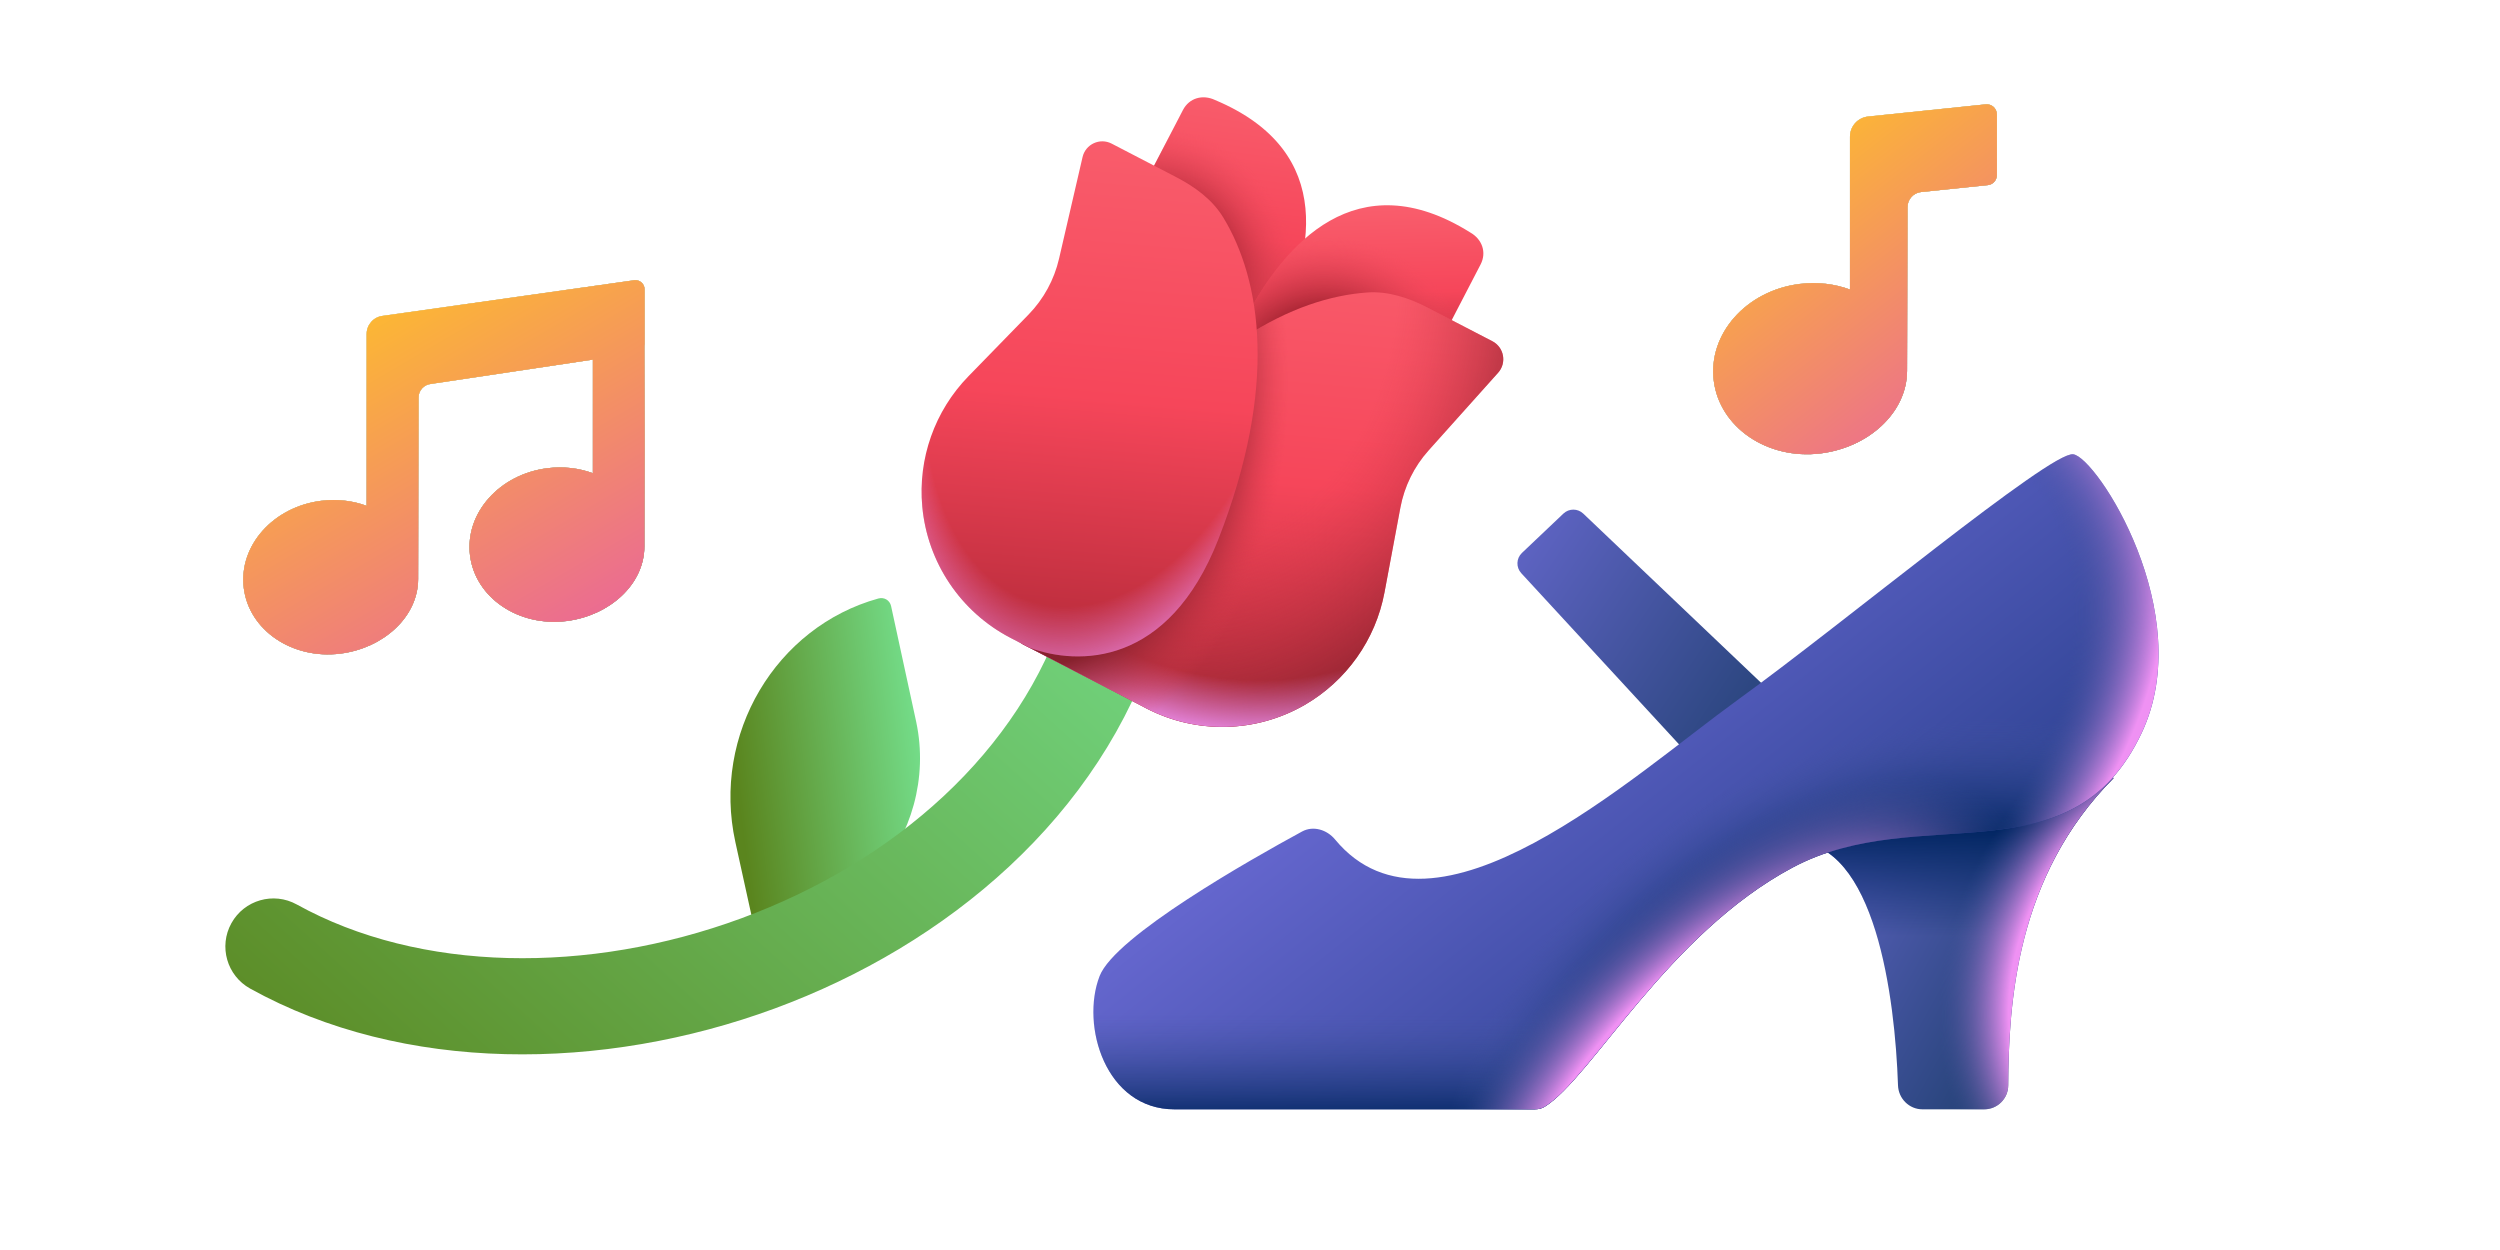 <svg viewBox="0 0 240 120" fill="none" xmlns="http://www.w3.org/2000/svg">
<path fill-rule="evenodd" clip-rule="evenodd" d="M61.86 33.195C61.872 33.139 61.878 33.08 61.878 33.02L61.878 27.774C61.878 27.254 61.427 26.847 60.909 26.901L36.772 30.32C35.877 30.413 35.197 31.168 35.197 32.067V48.56C33.877 48.073 32.386 47.885 30.842 48.076C26.23 48.648 22.899 52.397 23.402 56.448C23.905 60.5 28.051 63.32 32.663 62.748C36.81 62.233 40.141 59.214 40.141 55.587L40.178 38.167C40.178 37.492 40.688 36.926 41.359 36.857L56.916 34.52V45.431C55.596 44.944 54.105 44.755 52.561 44.947C47.949 45.519 44.618 49.268 45.121 53.319C45.624 57.37 49.77 60.191 54.382 59.619C58.529 59.104 61.86 56.085 61.86 52.458C61.886 42.269 61.88 40.401 61.871 37.938C61.867 36.788 61.862 35.509 61.86 33.195Z" fill="url(#paint0_linear_6933_2202)"/>
<path fill-rule="evenodd" clip-rule="evenodd" d="M61.86 33.195C61.872 33.139 61.878 33.08 61.878 33.02L61.878 27.774C61.878 27.254 61.427 26.847 60.909 26.901L36.772 30.32C35.877 30.413 35.197 31.168 35.197 32.067V48.56C33.877 48.073 32.386 47.885 30.842 48.076C26.23 48.648 22.899 52.397 23.402 56.448C23.905 60.5 28.051 63.32 32.663 62.748C36.81 62.233 40.141 59.214 40.141 55.587L40.178 38.167C40.178 37.492 40.688 36.926 41.359 36.857L56.916 34.52V45.431C55.596 44.944 54.105 44.755 52.561 44.947C47.949 45.519 44.618 49.268 45.121 53.319C45.624 57.37 49.77 60.191 54.382 59.619C58.529 59.104 61.86 56.085 61.86 52.458C61.886 42.269 61.88 40.401 61.871 37.938C61.867 36.788 61.862 35.509 61.86 33.195Z" fill="url(#paint1_linear_6933_2202)"/>
<path fill-rule="evenodd" clip-rule="evenodd" d="M61.86 33.195C61.872 33.139 61.878 33.08 61.878 33.02L61.878 27.774C61.878 27.254 61.427 26.847 60.909 26.901L36.772 30.32C35.877 30.413 35.197 31.168 35.197 32.067V48.56C33.877 48.073 32.386 47.885 30.842 48.076C26.23 48.648 22.899 52.397 23.402 56.448C23.905 60.5 28.051 63.32 32.663 62.748C36.81 62.233 40.141 59.214 40.141 55.587L40.178 38.167C40.178 37.492 40.688 36.926 41.359 36.857L56.916 34.52V45.431C55.596 44.944 54.105 44.755 52.561 44.947C47.949 45.519 44.618 49.268 45.121 53.319C45.624 57.37 49.77 60.191 54.382 59.619C58.529 59.104 61.86 56.085 61.86 52.458C61.886 42.269 61.88 40.401 61.871 37.938C61.867 36.788 61.862 35.509 61.86 33.195Z" fill="url(#paint2_linear_6933_2202)"/>
<path fill-rule="evenodd" clip-rule="evenodd" d="M61.86 33.195C61.872 33.139 61.878 33.08 61.878 33.02L61.878 27.774C61.878 27.254 61.427 26.847 60.909 26.901L36.772 30.32C35.877 30.413 35.197 31.168 35.197 32.067V48.56C33.877 48.073 32.386 47.885 30.842 48.076C26.23 48.648 22.899 52.397 23.402 56.448C23.905 60.5 28.051 63.32 32.663 62.748C36.81 62.233 40.141 59.214 40.141 55.587L40.178 38.167C40.178 37.492 40.688 36.926 41.359 36.857L56.916 34.52V45.431C55.596 44.944 54.105 44.755 52.561 44.947C47.949 45.519 44.618 49.268 45.121 53.319C45.624 57.37 49.77 60.191 54.382 59.619C58.529 59.104 61.86 56.085 61.86 52.458C61.886 42.269 61.88 40.401 61.871 37.938C61.867 36.788 61.862 35.509 61.86 33.195Z" fill="url(#paint3_linear_6933_2202)"/>
<path fill-rule="evenodd" clip-rule="evenodd" d="M61.86 33.195C61.872 33.139 61.878 33.08 61.878 33.02L61.878 27.774C61.878 27.254 61.427 26.847 60.909 26.901L36.772 30.32C35.877 30.413 35.197 31.168 35.197 32.067V48.56C33.877 48.073 32.386 47.885 30.842 48.076C26.23 48.648 22.899 52.397 23.402 56.448C23.905 60.5 28.051 63.32 32.663 62.748C36.81 62.233 40.141 59.214 40.141 55.587L40.178 38.167C40.178 37.492 40.688 36.926 41.359 36.857L56.916 34.52V45.431C55.596 44.944 54.105 44.755 52.561 44.947C47.949 45.519 44.618 49.268 45.121 53.319C45.624 57.37 49.77 60.191 54.382 59.619C58.529 59.104 61.86 56.085 61.86 52.458C61.886 42.269 61.88 40.401 61.871 37.938C61.867 36.788 61.862 35.509 61.86 33.195Z" fill="url(#paint4_linear_6933_2202)"/>
<path d="M191.699 16.803C191.699 17.302 191.322 17.72 190.826 17.771L184.429 18.434C183.685 18.511 183.119 19.138 183.119 19.887L183.078 35.586C183.078 39.608 179.386 42.955 174.787 43.526C169.674 44.16 165.077 41.033 164.52 36.541C163.962 32.049 167.655 27.893 172.768 27.259C174.48 27.047 176.133 27.256 177.597 27.796V13.124C177.597 12.126 178.351 11.29 179.343 11.187L190.625 10.019C191.199 9.959 191.699 10.41 191.699 10.987L191.699 16.803Z" fill="url(#paint5_linear_6933_2202)"/>
<path d="M191.699 16.803C191.699 17.302 191.322 17.72 190.826 17.771L184.429 18.434C183.685 18.511 183.119 19.138 183.119 19.887L183.078 35.586C183.078 39.608 179.386 42.955 174.787 43.526C169.674 44.16 165.077 41.033 164.52 36.541C163.962 32.049 167.655 27.893 172.768 27.259C174.48 27.047 176.133 27.256 177.597 27.796V13.124C177.597 12.126 178.351 11.29 179.343 11.187L190.625 10.019C191.199 9.959 191.699 10.41 191.699 10.987L191.699 16.803Z" fill="url(#paint6_linear_6933_2202)"/>
<path d="M191.699 16.803C191.699 17.302 191.322 17.72 190.826 17.771L184.429 18.434C183.685 18.511 183.119 19.138 183.119 19.887L183.078 35.586C183.078 39.608 179.386 42.955 174.787 43.526C169.674 44.16 165.077 41.033 164.52 36.541C163.962 32.049 167.655 27.893 172.768 27.259C174.48 27.047 176.133 27.256 177.597 27.796V13.124C177.597 12.126 178.351 11.29 179.343 11.187L190.625 10.019C191.199 9.959 191.699 10.41 191.699 10.987L191.699 16.803Z" fill="url(#paint7_linear_6933_2202)"/>
<path d="M191.699 16.803C191.699 17.302 191.322 17.72 190.826 17.771L184.429 18.434C183.685 18.511 183.119 19.138 183.119 19.887L183.078 35.586C183.078 39.608 179.386 42.955 174.787 43.526C169.674 44.16 165.077 41.033 164.52 36.541C163.962 32.049 167.655 27.893 172.768 27.259C174.48 27.047 176.133 27.256 177.597 27.796V13.124C177.597 12.126 178.351 11.29 179.343 11.187L190.625 10.019C191.199 9.959 191.699 10.41 191.699 10.987L191.699 16.803Z" fill="url(#paint8_linear_6933_2202)"/>
<path d="M191.699 16.803C191.699 17.302 191.322 17.72 190.826 17.771L184.429 18.434C183.685 18.511 183.119 19.138 183.119 19.887L183.078 35.586C183.078 39.608 179.386 42.955 174.787 43.526C169.674 44.16 165.077 41.033 164.52 36.541C163.962 32.049 167.655 27.893 172.768 27.259C174.48 27.047 176.133 27.256 177.597 27.796V13.124C177.597 12.126 178.351 11.29 179.343 11.187L190.625 10.019C191.199 9.959 191.699 10.41 191.699 10.987L191.699 16.803Z" fill="url(#paint9_linear_6933_2202)"/>
<path d="M146.04 55.025L164.138 74.66L170.478 66.894L151.994 49.306C151.46 48.797 150.621 48.797 150.087 49.304L146.105 53.082C145.556 53.603 145.527 54.469 146.04 55.025Z" fill="url(#paint10_linear_6933_2202)"/>
<path d="M192.791 104.189C192.834 96.407 193.508 84.099 202.903 74.703C197.337 69.137 164.533 80.837 172.232 80.837C180.028 80.837 181.927 95.779 182.208 104.19C182.25 105.464 183.281 106.495 184.555 106.495H190.481C191.755 106.495 192.783 105.463 192.791 104.189Z" fill="url(#paint11_linear_6933_2202)"/>
<path d="M192.791 104.189C192.834 96.407 193.508 84.099 202.903 74.703C197.337 69.137 164.533 80.837 172.232 80.837C180.028 80.837 181.927 95.779 182.208 104.19C182.25 105.464 183.281 106.495 184.555 106.495H190.481C191.755 106.495 192.783 105.463 192.791 104.189Z" fill="url(#paint12_linear_6933_2202)"/>
<path d="M192.791 104.189C192.834 96.407 193.508 84.099 202.903 74.703C197.337 69.137 164.533 80.837 172.232 80.837C180.028 80.837 181.927 95.779 182.208 104.19C182.25 105.464 183.281 106.495 184.555 106.495H190.481C191.755 106.495 192.783 105.463 192.791 104.189Z" fill="url(#paint13_radial_6933_2202)"/>
<path d="M205.606 70.35C211.015 58.873 201.267 43.875 199.025 43.611C196.782 43.347 177.103 59.755 166.717 67.265C156.791 74.442 137.648 92.044 128.165 80.589C127.387 79.649 126.072 79.242 125 79.824C120.044 82.517 107.054 89.866 105.563 93.699C103.716 98.448 106.14 106.495 112.744 106.495H147.318C147.658 106.495 147.997 106.427 148.286 106.248C152.809 103.44 160.107 89.657 172.1 83.278C184.246 76.817 198.842 84.704 205.606 70.35Z" fill="url(#paint14_linear_6933_2202)"/>
<path d="M205.606 70.35C211.015 58.873 201.267 43.875 199.025 43.611C196.782 43.347 177.103 59.755 166.717 67.265C156.791 74.442 137.648 92.044 128.165 80.589C127.387 79.649 126.072 79.242 125 79.824C120.044 82.517 107.054 89.866 105.563 93.699C103.716 98.448 106.14 106.495 112.744 106.495H147.318C147.658 106.495 147.997 106.427 148.286 106.248C152.809 103.44 160.107 89.657 172.1 83.278C184.246 76.817 198.842 84.704 205.606 70.35Z" fill="url(#paint15_linear_6933_2202)"/>
<path d="M205.606 70.35C211.015 58.873 201.267 43.875 199.025 43.611C196.782 43.347 177.103 59.755 166.717 67.265C156.791 74.442 137.648 92.044 128.165 80.589C127.387 79.649 126.072 79.242 125 79.824C120.044 82.517 107.054 89.866 105.563 93.699C103.716 98.448 106.14 106.495 112.744 106.495H147.318C147.658 106.495 147.997 106.427 148.286 106.248C152.809 103.44 160.107 89.657 172.1 83.278C184.246 76.817 198.842 84.704 205.606 70.35Z" fill="url(#paint16_radial_6933_2202)"/>
<path d="M205.606 70.35C211.015 58.873 201.267 43.875 199.025 43.611C196.782 43.347 177.103 59.755 166.717 67.265C156.791 74.442 137.648 92.044 128.165 80.589C127.387 79.649 126.072 79.242 125 79.824C120.044 82.517 107.054 89.866 105.563 93.699C103.716 98.448 106.14 106.495 112.744 106.495H147.318C147.658 106.495 147.997 106.427 148.286 106.248C152.809 103.44 160.107 89.657 172.1 83.278C184.246 76.817 198.842 84.704 205.606 70.35Z" fill="url(#paint17_radial_6933_2202)"/>
<path d="M205.606 70.35C211.015 58.873 201.267 43.875 199.025 43.611C196.782 43.347 177.103 59.755 166.717 67.265C156.791 74.442 137.648 92.044 128.165 80.589C127.387 79.649 126.072 79.242 125 79.824C120.044 82.517 107.054 89.866 105.563 93.699C103.716 98.448 106.14 106.495 112.744 106.495H147.318C147.658 106.495 147.997 106.427 148.286 106.248C152.809 103.44 160.107 89.657 172.1 83.278C184.246 76.817 198.842 84.704 205.606 70.35Z" fill="url(#paint18_radial_6933_2202)"/>
<path d="M84.036 84.091L72.55 89.731L70.596 80.846C68.314 70.465 74.506 60.178 84.323 57.456C84.868 57.303 85.418 57.613 85.544 58.182L87.956 69.298C89.106 74.706 87.481 80.177 84.036 84.091Z" fill="url(#paint19_linear_6933_2202)"/>
<path fill-rule="evenodd" clip-rule="evenodd" d="M71.171 88.157C85.807 82.77 97.969 72.177 102.329 58.326L111.134 61.097C105.687 78.4 90.877 90.74 74.36 96.819C57.868 102.889 38.744 103.068 24.013 94.902C21.784 93.666 20.979 90.857 22.214 88.628C23.45 86.398 26.259 85.593 28.489 86.829C40.297 93.374 56.508 93.553 71.171 88.157Z" fill="url(#paint20_linear_6933_2202)"/>
<path d="M116.649 9.603C128.498 14.582 126.042 24.816 122.302 32.022L119.118 38.156L103.459 30.029L113.563 10.561C114.167 9.397 115.464 9.041 116.649 9.603Z" fill="url(#paint21_linear_6933_2202)"/>
<path d="M116.649 9.603C128.498 14.582 126.042 24.816 122.302 32.022L119.118 38.156L103.459 30.029L113.563 10.561C114.167 9.397 115.464 9.041 116.649 9.603Z" fill="url(#paint22_radial_6933_2202)"/>
<path d="M141.143 22.316C130.251 15.492 123.296 23.391 119.556 30.597L116.372 36.731L132.031 44.859L142.135 25.391C142.74 24.227 142.285 22.962 141.143 22.316Z" fill="url(#paint23_linear_6933_2202)"/>
<path d="M141.143 22.316C130.251 15.492 123.296 23.391 119.556 30.597L116.372 36.731L132.031 44.859L142.135 25.391C142.74 24.227 142.285 22.962 141.143 22.316Z" fill="url(#paint24_radial_6933_2202)"/>
<path d="M137.137 43.248L143.819 35.782C144.667 34.835 144.393 33.342 143.265 32.756L137.067 29.54C135.261 28.602 133.29 27.934 131.26 28.077C124.288 28.568 115.024 33.071 106.306 46.248C99.069 57.188 94.076 59.028 98.205 61.856L110.048 68.003C114.836 70.488 120.561 70.365 125.238 67.677C129.256 65.368 132.061 61.415 132.914 56.861L134.438 48.729C134.82 46.69 135.753 44.794 137.137 43.248Z" fill="url(#paint25_linear_6933_2202)"/>
<path d="M137.137 43.248L143.819 35.782C144.667 34.835 144.393 33.342 143.265 32.756L137.067 29.54C135.261 28.602 133.29 27.934 131.26 28.077C124.288 28.568 115.024 33.071 106.306 46.248C99.069 57.188 94.076 59.028 98.205 61.856L110.048 68.003C114.836 70.488 120.561 70.365 125.238 67.677C129.256 65.368 132.061 61.415 132.914 56.861L134.438 48.729C134.82 46.69 135.753 44.794 137.137 43.248Z" fill="url(#paint26_radial_6933_2202)"/>
<path d="M137.137 43.248L143.819 35.782C144.667 34.835 144.393 33.342 143.265 32.756L137.067 29.54C135.261 28.602 133.29 27.934 131.26 28.077C124.288 28.568 115.024 33.071 106.306 46.248C99.069 57.188 94.076 59.028 98.205 61.856L110.048 68.003C114.836 70.488 120.561 70.365 125.238 67.677C129.256 65.368 132.061 61.415 132.914 56.861L134.438 48.729C134.82 46.69 135.753 44.794 137.137 43.248Z" fill="url(#paint27_radial_6933_2202)"/>
<path d="M137.137 43.248L143.819 35.782C144.667 34.835 144.393 33.342 143.265 32.756L137.067 29.54C135.261 28.602 133.29 27.934 131.26 28.077C124.288 28.568 115.024 33.071 106.306 46.248C99.069 57.188 94.076 59.028 98.205 61.856L110.048 68.003C114.836 70.488 120.561 70.365 125.238 67.677C129.256 65.368 132.061 61.415 132.914 56.861L134.438 48.729C134.82 46.69 135.753 44.794 137.137 43.248Z" fill="url(#paint28_radial_6933_2202)"/>
<path d="M101.667 24.838L103.926 15.077C104.213 13.838 105.591 13.202 106.72 13.788L112.917 17.005C114.723 17.942 116.404 19.169 117.456 20.912C121.067 26.896 122.716 37.064 116.958 51.776C112.178 63.992 103.513 63.926 98.824 62.177L97.015 61.238C92.226 58.753 89.032 54.001 88.538 48.628C88.114 44.014 89.732 39.445 92.965 36.126L98.738 30.2C100.186 28.714 101.199 26.859 101.667 24.838Z" fill="url(#paint29_linear_6933_2202)"/>
<path d="M101.667 24.838L103.926 15.077C104.213 13.838 105.591 13.202 106.72 13.788L112.917 17.005C114.723 17.942 116.404 19.169 117.456 20.912C121.067 26.896 122.716 37.064 116.958 51.776C112.178 63.992 103.513 63.926 98.824 62.177L97.015 61.238C92.226 58.753 89.032 54.001 88.538 48.628C88.114 44.014 89.732 39.445 92.965 36.126L98.738 30.2C100.186 28.714 101.199 26.859 101.667 24.838Z" fill="url(#paint30_radial_6933_2202)"/>
<defs>
<linearGradient id="paint0_linear_6933_2202" x1="61.879" y1="65.021" x2="36.13" y2="17.37" gradientUnits="userSpaceOnUse">
<stop stop-color="#FD6544"/>
<stop offset="1" stop-color="#FFDC57"/>
</linearGradient>
<linearGradient id="paint1_linear_6933_2202" x1="67.498" y1="65.038" x2="35.813" y2="21.02" gradientUnits="userSpaceOnUse">
<stop stop-color="#0BA0C6"/>
<stop offset="1" stop-color="#E4B2FA"/>
</linearGradient>
<linearGradient id="paint2_linear_6933_2202" x1="61.879" y1="65.021" x2="36.13" y2="17.37" gradientUnits="userSpaceOnUse">
<stop stop-color="#5899F3"/>
<stop offset="1" stop-color="#BFF7C9"/>
</linearGradient>
<linearGradient id="paint3_linear_6933_2202" x1="61.879" y1="65.021" x2="36.994" y2="22.47" gradientUnits="userSpaceOnUse">
<stop offset="0.02" stop-color="#FF9231"/>
<stop offset="1" stop-color="#FFE580"/>
</linearGradient>
<linearGradient id="paint4_linear_6933_2202" x1="61.879" y1="65.021" x2="36.994" y2="22.47" gradientUnits="userSpaceOnUse">
<stop offset="0.02" stop-color="#E85EA2"/>
<stop offset="1" stop-color="#FFC424"/>
</linearGradient>
<linearGradient id="paint5_linear_6933_2202" x1="191.699" y1="45.665" x2="164.464" y2="7.562" gradientUnits="userSpaceOnUse">
<stop stop-color="#FD6544"/>
<stop offset="1" stop-color="#FFDC57"/>
</linearGradient>
<linearGradient id="paint6_linear_6933_2202" x1="195.671" y1="45.68" x2="164.464" y2="12.906" gradientUnits="userSpaceOnUse">
<stop stop-color="#0BA0C6"/>
<stop offset="1" stop-color="#E4B2FA"/>
</linearGradient>
<linearGradient id="paint7_linear_6933_2202" x1="191.699" y1="45.665" x2="164.464" y2="7.562" gradientUnits="userSpaceOnUse">
<stop stop-color="#5899F3"/>
<stop offset="1" stop-color="#BFF7C9"/>
</linearGradient>
<linearGradient id="paint8_linear_6933_2202" x1="191.699" y1="45.665" x2="165.855" y2="12.258" gradientUnits="userSpaceOnUse">
<stop offset="0.02" stop-color="#FF9231"/>
<stop offset="1" stop-color="#FFE580"/>
</linearGradient>
<linearGradient id="paint9_linear_6933_2202" x1="191.699" y1="45.665" x2="165.855" y2="12.258" gradientUnits="userSpaceOnUse">
<stop offset="0.02" stop-color="#E85EA2"/>
<stop offset="1" stop-color="#FFC424"/>
</linearGradient>
<linearGradient id="paint10_linear_6933_2202" x1="174.869" y1="91.981" x2="129.2" y2="61.371" gradientUnits="userSpaceOnUse">
<stop stop-color="#07314F"/>
<stop offset="1" stop-color="#6F6DD9"/>
</linearGradient>
<linearGradient id="paint11_linear_6933_2202" x1="202.903" y1="110.534" x2="162.248" y2="87.882" gradientUnits="userSpaceOnUse">
<stop stop-color="#07314F"/>
<stop offset="1" stop-color="#6F6DD9"/>
</linearGradient>
<linearGradient id="paint12_linear_6933_2202" x1="178.833" y1="89.848" x2="178.833" y2="79.38" gradientUnits="userSpaceOnUse">
<stop stop-color="#002561" stop-opacity="0"/>
<stop offset="1" stop-color="#002561"/>
</linearGradient>
<radialGradient id="paint13_radial_6933_2202" cx="0" cy="0" r="1" gradientUnits="userSpaceOnUse" gradientTransform="translate(217.198 96.111) rotate(143.549) scale(31.558 30.176)">
<stop offset="0.784" stop-color="#EF91F3"/>
<stop offset="1" stop-color="#3D5097" stop-opacity="0"/>
</radialGradient>
<linearGradient id="paint14_linear_6933_2202" x1="200.178" y1="124.092" x2="143.063" y2="52.265" gradientUnits="userSpaceOnUse">
<stop stop-color="#002561"/>
<stop offset="1" stop-color="#6F6DD9"/>
</linearGradient>
<linearGradient id="paint15_linear_6933_2202" x1="129.902" y1="97.265" x2="129.902" y2="107.938" gradientUnits="userSpaceOnUse">
<stop stop-color="#4555A1" stop-opacity="0"/>
<stop offset="1" stop-color="#002561"/>
</linearGradient>
<radialGradient id="paint16_radial_6933_2202" cx="0" cy="0" r="1" gradientUnits="userSpaceOnUse" gradientTransform="translate(182.294 107.938) rotate(150.739) scale(46.622 36.409)">
<stop offset="0.708" stop-color="#002561"/>
<stop offset="1" stop-color="#4555A1" stop-opacity="0"/>
</radialGradient>
<radialGradient id="paint17_radial_6933_2202" cx="0" cy="0" r="1" gradientUnits="userSpaceOnUse" gradientTransform="translate(145.659 75.053) rotate(153.33) scale(70.049 41.421)">
<stop offset="0.814" stop-color="#3D5097" stop-opacity="0"/>
<stop offset="0.949" stop-color="#EF91F3"/>
</radialGradient>
<radialGradient id="paint18_radial_6933_2202" cx="0" cy="0" r="1" gradientUnits="userSpaceOnUse" gradientTransform="translate(164.711 108.462) rotate(130.471) scale(41.332 20.966)">
<stop offset="0.662" stop-color="#EF91F3"/>
<stop offset="1" stop-color="#3D5097" stop-opacity="0"/>
</radialGradient>
<linearGradient id="paint19_linear_6933_2202" x1="70.719" y1="75.29" x2="90.248" y2="72.737" gradientUnits="userSpaceOnUse">
<stop stop-color="#5A851E"/>
<stop offset="1" stop-color="#76E593"/>
</linearGradient>
<linearGradient id="paint20_linear_6933_2202" x1="32.02" y1="116.827" x2="108.463" y2="32.019" gradientUnits="userSpaceOnUse">
<stop stop-color="#5A851E"/>
<stop offset="1" stop-color="#76E593"/>
</linearGradient>
<linearGradient id="paint21_linear_6933_2202" x1="115.206" y1="39.068" x2="119.953" y2="3.769" gradientUnits="userSpaceOnUse">
<stop stop-color="#A42331"/>
<stop offset="0.47" stop-color="#F6465A"/>
<stop offset="1" stop-color="#FA6673"/>
</linearGradient>
<radialGradient id="paint22_radial_6933_2202" cx="0" cy="0" r="1" gradientUnits="userSpaceOnUse" gradientTransform="translate(111.386 25.598) rotate(53.671) scale(14.101 12.816)">
<stop offset="0.44" stop-color="#A42331"/>
<stop offset="1" stop-color="#EF4C5E" stop-opacity="0"/>
</radialGradient>
<linearGradient id="paint23_linear_6933_2202" x1="133.676" y1="38.019" x2="133.125" y2="16.905" gradientUnits="userSpaceOnUse">
<stop stop-color="#A42331"/>
<stop offset="0.47" stop-color="#F6465A"/>
<stop offset="1" stop-color="#FA6673"/>
</linearGradient>
<radialGradient id="paint24_radial_6933_2202" cx="0" cy="0" r="1" gradientUnits="userSpaceOnUse" gradientTransform="translate(126.999 35.405) rotate(-4.434) scale(13.957 12.685)">
<stop offset="0.44" stop-color="#A42331"/>
<stop offset="1" stop-color="#EF4C5E" stop-opacity="0"/>
</radialGradient>
<linearGradient id="paint25_linear_6933_2202" x1="120.02" y1="74.994" x2="125.518" y2="13.813" gradientUnits="userSpaceOnUse">
<stop stop-color="#A42331"/>
<stop offset="0.47" stop-color="#F6465A"/>
<stop offset="1" stop-color="#FA6673"/>
</linearGradient>
<radialGradient id="paint26_radial_6933_2202" cx="0" cy="0" r="1" gradientUnits="userSpaceOnUse" gradientTransform="translate(114.318 27.333) rotate(91.514) scale(52.304 41.35)">
<stop offset="0.479" stop-color="#DD3C4E" stop-opacity="0"/>
<stop offset="0.87" stop-color="#87212D"/>
</radialGradient>
<radialGradient id="paint27_radial_6933_2202" cx="0" cy="0" r="1" gradientUnits="userSpaceOnUse" gradientTransform="translate(120.415 39.012) rotate(96.463) scale(32.67 35.252)">
<stop offset="0.803" stop-color="#EF91F3" stop-opacity="0"/>
<stop offset="0.977" stop-color="#EF91F3"/>
</radialGradient>
<radialGradient id="paint28_radial_6933_2202" cx="0" cy="0" r="1" gradientUnits="userSpaceOnUse" gradientTransform="translate(98.123 35.57) rotate(87.874) scale(37.535 25.566)">
<stop offset="0.76" stop-color="#87212D"/>
<stop offset="1" stop-color="#DD3C4E" stop-opacity="0"/>
</radialGradient>
<linearGradient id="paint29_linear_6933_2202" x1="102.187" y1="69.569" x2="107.929" y2="2.731" gradientUnits="userSpaceOnUse">
<stop stop-color="#A42331"/>
<stop offset="0.47" stop-color="#F6465A"/>
<stop offset="1" stop-color="#FA6673"/>
</linearGradient>
<radialGradient id="paint30_radial_6933_2202" cx="0" cy="0" r="1" gradientUnits="userSpaceOnUse" gradientTransform="translate(106.644 31.865) rotate(105.771) scale(36.46 22.968)">
<stop offset="0.739" stop-color="#EF91F3" stop-opacity="0"/>
<stop offset="1" stop-color="#EF91F3"/>
</radialGradient>
</defs>
</svg>
